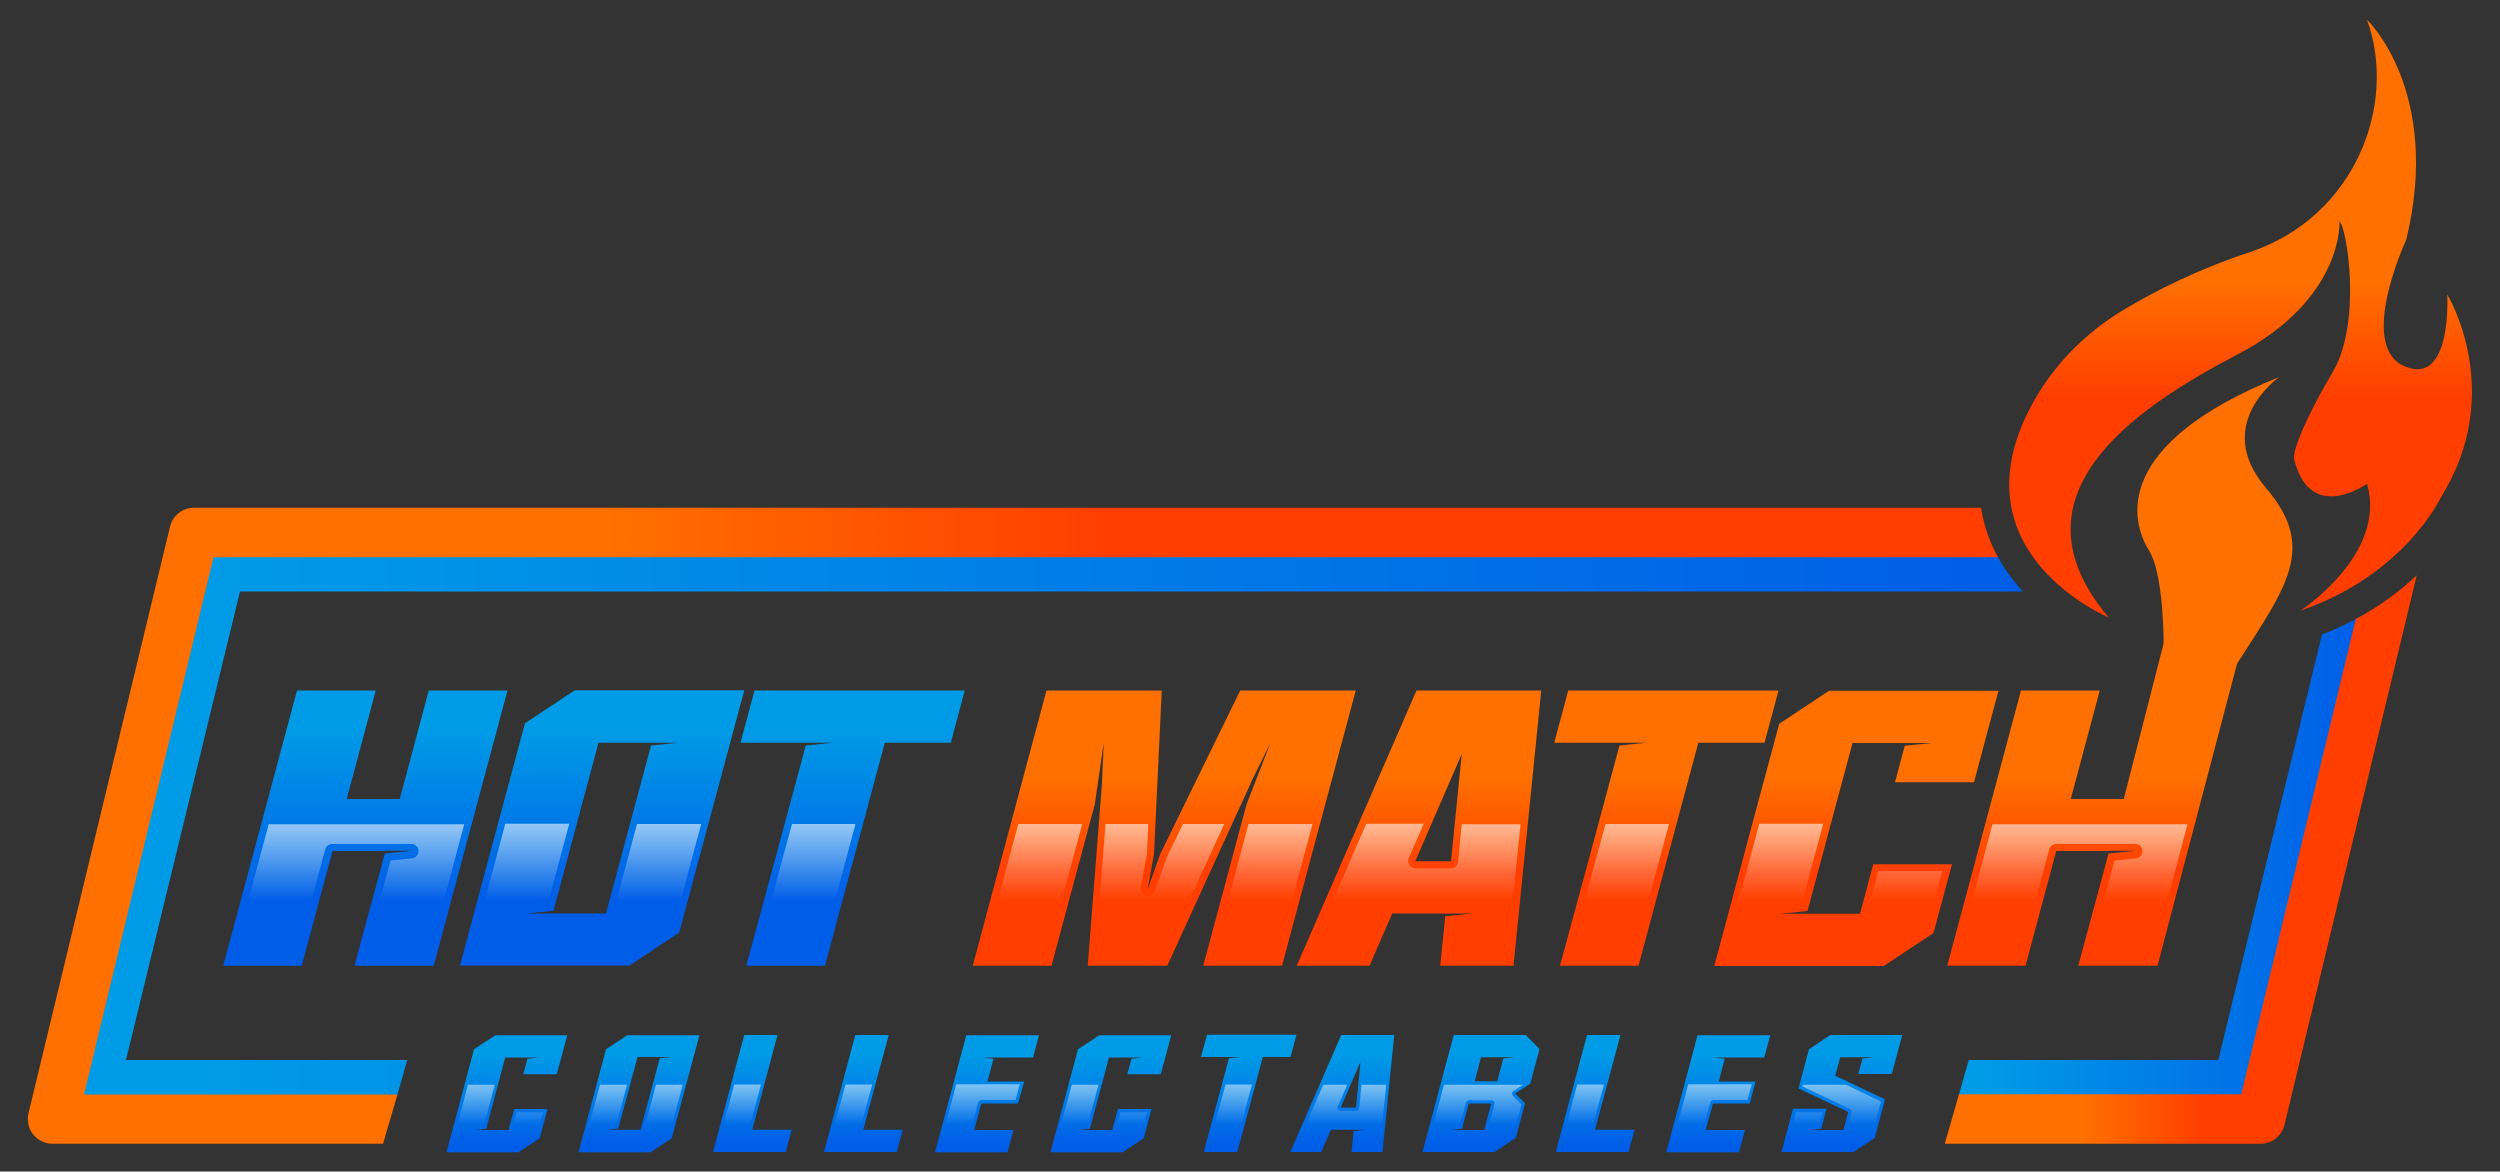 <svg xml:space="preserve" viewBox="0 0 1000 468.6" y="0px" x="0px" xmlns:xlink="http://www.w3.org/1999/xlink" xmlns="http://www.w3.org/2000/svg" id="Layer_1" version="1.1">
<rect x="0" y="0" width="1000" height="468.6" fill="#333333" stroke="none"/>
<g>
	<polygon points="67.6,293 81.7,293.4 81.7,282.1 70.3,282.4" fill="#009BE7"></polygon>
	<g>
		<linearGradient y2="360.124" x2="146.172" y1="287.55" x1="146.172" gradientUnits="userSpaceOnUse" id="SVGID_1_">
			<stop style="stop-color:#009BE7" offset="5.865920e-02"></stop>
			<stop style="stop-color:#005DE7" offset="1"></stop>
		</linearGradient>
		<path d="M154.2,340.4H133l-12.3,45.9H89.3c13.1-49,23-85.7,29.5-110.1h31.5l-11.6,43.4h21.2l11.6-43.4H203
			l-29.5,110.1h-16.4h-15.3c1.4-5.1,3.4-12.7,6.1-22.6c2.7-9.9,4.7-17.3,6-22.3l10.7-1.1H154.2z" fill="url(#SVGID_1_)"></path>
		
			<linearGradient y2="317.974" x2="139.399" y1="362.853" x1="139.399" gradientUnits="userSpaceOnUse" id="SVGID_00000129919506685705256420000009406491851088216232_">
			<stop style="stop-color:#FFFFFF;stop-opacity:0" offset="5.307260e-02"></stop>
			<stop style="stop-color:#FFFFFF" offset="1"></stop>
		</linearGradient>
		<path d="M107.5,329.6L93,383.5h25.4
			l11.7-43.8c0.3-1.2,1.5-2.1,2.7-2.1h31.8c1.5,0,2.7,1.2,2.8,2.7c0.1,1.5-1,2.8-2.5,3l-8.7,0.9c-1.3,4.9-3.2,11.7-5.5,20.4
			c-2.1,7.8-3.9,14.2-5.2,19h25.8l14.4-53.9H107.5z" fill="url(#SVGID_00000129919506685705256420000009406491851088216232_)" opacity="0.8"></path>
		
			<linearGradient y2="360.124" x2="240.852" y1="287.55" x1="240.852" gradientUnits="userSpaceOnUse" id="SVGID_00000134928543202857541560000009016673289274560672_">
			<stop style="stop-color:#009BE7" offset="5.865920e-02"></stop>
			<stop style="stop-color:#005DE7" offset="1"></stop>
		</linearGradient>
		<path d="M297.7,276.2l-4.9,18.2
			c-4.7,17.5-11.7,43.7-21.1,78.6l-19.9,13.2H184c11.5-43.1,20.2-75.4,26-96.9l19.9-13.2H297.7z M210.6,365.4h31.8l18-67.2l10.8-1.1
			h-31.8c-6,22.3-12,44.7-18,67.2L210.6,365.4z" fill="url(#SVGID_00000134928543202857541560000009016673289274560672_)"></path>
		
			<linearGradient y2="317.974" x2="234.079" y1="362.853" x1="234.079" gradientUnits="userSpaceOnUse" id="SVGID_00000152261324037018264080000006396149732354258056_">
			<stop style="stop-color:#FFFFFF;stop-opacity:0" offset="5.307260e-02"></stop>
			<stop style="stop-color:#FFFFFF" offset="1"></stop>
		</linearGradient>
		<path d="M254.8,329.6l-9.8,36.5
			c-0.3,1.2-1.5,2.1-2.7,2.1h-31.8c-1.5,0-2.7-1.2-2.8-2.7c-0.1-1.5,1-2.8,2.5-3l8.9-0.9l8.6-32.1h-25.6l-14.4,53.9H251l18.3-12.1
			l11.2-41.7H254.8z" fill="url(#SVGID_00000152261324037018264080000006396149732354258056_)" opacity="0.8"></path>
		
			<linearGradient y2="360.124" x2="341.031" y1="287.55" x1="341.031" gradientUnits="userSpaceOnUse" id="SVGID_00000154409353066309848170000006469197919425204913_">
			<stop style="stop-color:#009BE7" offset="5.865920e-02"></stop>
			<stop style="stop-color:#005DE7" offset="1"></stop>
		</linearGradient>
		<path d="M353.9,297.2c-2.9,10.9-7.1,26.5-12.5,46.6
			c-5.4,20.2-9.2,34.4-11.4,42.5h-31.5c2.2-8.2,6-22.2,11.4-42.1c5.4-19.9,9.5-35.2,12.4-46l10.7-1.1h-36.8l5.6-20.9h84.1l-5.6,20.9
			H353.9z" fill="url(#SVGID_00000154409353066309848170000006469197919425204913_)"></path>
		
			<linearGradient y2="317.974" x2="322.233" y1="362.853" x1="322.233" gradientUnits="userSpaceOnUse" id="SVGID_00000014601052973987460430000012395161674934022824_">
			<stop style="stop-color:#FFFFFF;stop-opacity:0" offset="5.307260e-02"></stop>
			<stop style="stop-color:#FFFFFF" offset="1"></stop>
		</linearGradient>
		<path d="M316.8,329.6
			c-1.3,4.8-2.7,9.9-4.2,15.4c-4.7,17.2-8.1,30.1-10.4,38.5h25.6l14.4-53.9H316.8z" fill="url(#SVGID_00000014601052973987460430000012395161674934022824_)" opacity="0.8"></path>
		
			<linearGradient y2="414.822" x2="465.697" y1="268.216" x1="465.697" gradientUnits="userSpaceOnUse" id="SVGID_00000152226503133753252880000006402160461479845295_">
			<stop style="stop-color:#FF7000" offset="0.293"></stop>
			<stop style="stop-color:#FF3E00" offset="0.55"></stop>
		</linearGradient>
		<path d="M542.3,276.2l-29.5,110.1h-31.5l17.3-64.5
			l9.6-24.7l-7.9,16l0,0.2l-33.4,73h-31.8l5.7-73l0-0.2l0.7-16l-3.6,24.7l-17.3,64.5h-31.5l29.5-110.1h46.1l-3.1,65.4l-2.5,14l5-14
			l32-65.4H542.3z" fill="url(#SVGID_00000152226503133753252880000006402160461479845295_)"></path>
		
			<linearGradient y2="317.974" x2="505.007" y1="362.853" x1="505.007" gradientUnits="userSpaceOnUse" id="SVGID_00000103227357503694323080000015902732363186407831_">
			<stop style="stop-color:#FFFFFF;stop-opacity:0" offset="5.307260e-02"></stop>
			<stop style="stop-color:#FFFFFF" offset="1"></stop>
		</linearGradient>
		<polygon points="499.4,329.6 485,383.5 
			510.6,383.5 525,329.6" fill="url(#SVGID_00000103227357503694323080000015902732363186407831_)" opacity="0.8"></polygon>
		
			<linearGradient y2="317.974" x2="412.842" y1="362.853" x1="412.842" gradientUnits="userSpaceOnUse" id="SVGID_00000159467878865362400700000003476405119981618594_">
			<stop style="stop-color:#FFFFFF;stop-opacity:0" offset="5.307260e-02"></stop>
			<stop style="stop-color:#FFFFFF" offset="1"></stop>
		</linearGradient>
		<polygon points="407.3,329.6 392.8,383.5 
			418.4,383.5 432.9,329.6" fill="url(#SVGID_00000159467878865362400700000003476405119981618594_)" opacity="0.8"></polygon>
		
			<linearGradient y2="317.974" x2="463.899" y1="362.853" x1="463.899" gradientUnits="userSpaceOnUse" id="SVGID_00000057112484768989555790000005213471585562616999_">
			<stop style="stop-color:#FFFFFF;stop-opacity:0" offset="5.307260e-02"></stop>
			<stop style="stop-color:#FFFFFF" offset="1"></stop>
		</linearGradient>
		<path d="M473.2,329.6l-6.4,13.1l-5,13.8
			c-0.4,1.1-1.5,1.9-2.7,1.9c-0.2,0-0.5,0-0.7-0.1c-1.4-0.4-2.3-1.8-2.1-3.2l2.5-13.8l0.5-11.7h-17.1l-4.2,53.9H465l24.7-53.9H473.2
			z" fill="url(#SVGID_00000057112484768989555790000005213471585562616999_)" opacity="0.8"></path>
		
			<linearGradient y2="414.822" x2="567.61" y1="268.216" x1="567.61" gradientUnits="userSpaceOnUse" id="SVGID_00000183941682082955852090000013515386984774644112_">
			<stop style="stop-color:#FF7000" offset="0.293"></stop>
			<stop style="stop-color:#FF3E00" offset="0.55"></stop>
		</linearGradient>
		<path d="M547.8,386.3h-29.1l47.9-110.1h49.9l-11.1,110.1
			h-29.3l2-19.8l10.7-1.1h-31.9L547.8,386.3z M580.4,344.5l4.3-42.9l-18.6,42.9H580.4z" fill="url(#SVGID_00000183941682082955852090000013515386984774644112_)"></path>
		
			<linearGradient y2="317.974" x2="565.655" y1="362.853" x1="565.655" gradientUnits="userSpaceOnUse" id="SVGID_00000039840052089082120330000011249137806641615546_">
			<stop style="stop-color:#FFFFFF;stop-opacity:0" offset="5.307260e-02"></stop>
			<stop style="stop-color:#FFFFFF" offset="1"></stop>
		</linearGradient>
		<path d="M584.7,329.6l-1.5,15.2
			c-0.1,1.4-1.4,2.5-2.8,2.5h-14.3c-1,0-1.8-0.5-2.4-1.3c-0.5-0.8-0.6-1.8-0.2-2.7l6-13.8h-23L523,383.5H546l8.3-19.2
			c0.5-1,1.5-1.7,2.6-1.7h31.9c1.5,0,2.7,1.2,2.8,2.7c0.1,1.5-1,2.8-2.5,3l-8.4,0.9l-1.5,14.4h23.6l5.4-53.9H584.7z" fill="url(#SVGID_00000039840052089082120330000011249137806641615546_)" opacity="0.8"></path>
		
			<linearGradient y2="414.822" x2="666.454" y1="268.216" x1="666.454" gradientUnits="userSpaceOnUse" id="SVGID_00000126288347111534531970000010266007138105286569_">
			<stop style="stop-color:#FF7000" offset="0.293"></stop>
			<stop style="stop-color:#FF3E00" offset="0.55"></stop>
		</linearGradient>
		<path d="M679.3,297.2c-2.9,10.9-7.1,26.5-12.5,46.6
			c-5.4,20.2-9.2,34.4-11.4,42.5H624c2.2-8.2,6-22.2,11.4-42.1c5.4-19.9,9.5-35.2,12.4-46l10.7-1.1h-36.8l5.6-20.9h84.1l-5.6,20.9
			H679.3z" fill="url(#SVGID_00000126288347111534531970000010266007138105286569_)"></path>
		
			<linearGradient y2="317.974" x2="647.654" y1="362.853" x1="647.654" gradientUnits="userSpaceOnUse" id="SVGID_00000044146672099783482290000016032433987915478455_">
			<stop style="stop-color:#FFFFFF;stop-opacity:0" offset="5.307260e-02"></stop>
			<stop style="stop-color:#FFFFFF" offset="1"></stop>
		</linearGradient>
		<path d="M642.2,329.6
			c-1.3,4.8-2.7,9.9-4.2,15.4c-4.7,17.2-8.1,30.1-10.4,38.5h25.6l14.4-53.9H642.2z" fill="url(#SVGID_00000044146672099783482290000016032433987915478455_)" opacity="0.8"></path>
		
			<linearGradient y2="414.822" x2="742.424" y1="268.216" x1="742.424" gradientUnits="userSpaceOnUse" id="SVGID_00000099655943771631340830000009708212871805758905_">
			<stop style="stop-color:#FF7000" offset="0.293"></stop>
			<stop style="stop-color:#FF3E00" offset="0.55"></stop>
		</linearGradient>
		<path d="M741,297.2c-2,7.4-5,18.6-9,33.6
			c-4,14.9-7,26.1-9,33.6l-10.8,1.1h31.8l5.3-19.8h31.5l-7.4,27.5l-19.9,13.2h-67.8c11.5-43.1,20.2-75.4,26-96.9l19.9-13.2h67.8
			l-4.9,18.2l-4.9,18.4H758l3.9-14.6l10.8-1.1H741z" fill="url(#SVGID_00000099655943771631340830000009708212871805758905_)"></path>
		
			<linearGradient y2="317.974" x2="733.13" y1="362.853" x1="733.13" gradientUnits="userSpaceOnUse" id="SVGID_00000051384589923543844370000011610846087345456270_">
			<stop style="stop-color:#FFFFFF;stop-opacity:0" offset="5.307260e-02"></stop>
			<stop style="stop-color:#FFFFFF" offset="1"></stop>
		</linearGradient>
		<path d="M746.6,366.1
			c-0.3,1.2-1.5,2.1-2.7,2.1h-31.8c-1.5,0-2.7-1.2-2.8-2.7c-0.1-1.5,1-2.8,2.5-3l8.9-0.9l8.6-32.1h-25.6l-14.4,53.9h63.2l18.3-12.1
			l6.1-22.9h-25.6L746.6,366.1z" fill="url(#SVGID_00000051384589923543844370000011610846087345456270_)" opacity="0.8"></path>
		
			<linearGradient y2="414.822" x2="838.193" y1="268.216" x1="838.193" gradientUnits="userSpaceOnUse" id="SVGID_00000145027790200384963360000013989150045658196118_">
			<stop style="stop-color:#FF7000" offset="0.293"></stop>
			<stop style="stop-color:#FF3E00" offset="0.55"></stop>
		</linearGradient>
		<path d="M843.7,340.4h-21.2l-12.3,45.9h-31.3
			c13.1-49,23-85.7,29.5-110.1h31.5l-11.6,43.4h21.2l16.6-64.7h31.5L863,386.3h-16.4h-15.3c1.4-5.1,3.4-12.7,6.1-22.6
			c2.7-9.9,4.7-17.3,6-22.3l10.7-1.1H843.7z" fill="url(#SVGID_00000145027790200384963360000013989150045658196118_)"></path>
		
			<linearGradient y2="317.974" x2="828.769" y1="362.853" x1="828.769" gradientUnits="userSpaceOnUse" id="SVGID_00000145757629355521063440000015710550510320039822_">
			<stop style="stop-color:#FFFFFF;stop-opacity:0" offset="5.307260e-02"></stop>
			<stop style="stop-color:#FFFFFF" offset="1"></stop>
		</linearGradient>
		<path d="M797,329.6l-14.4,53.9H808
			l11.7-43.8c0.3-1.2,1.5-2.1,2.7-2.1h31.8c1.5,0,2.7,1.2,2.8,2.7c0.1,1.5-1,2.8-2.5,3l-8.7,0.9c-1.3,4.9-3.2,11.7-5.5,20.4
			c-2.1,7.8-3.9,14.2-5.2,19h25.7l14.2-53.9H797z" fill="url(#SVGID_00000145757629355521063440000015710550510320039822_)" opacity="0.8"></path>
	</g>
	<g>
		
			<linearGradient y2="414.821" x2="885.894" y1="268.216" x1="885.894" gradientUnits="userSpaceOnUse" id="SVGID_00000011740246354520981940000007265191128132714371_">
			<stop style="stop-color:#FF7000" offset="0.293"></stop>
			<stop style="stop-color:#FF3E00" offset="0.55"></stop>
		</linearGradient>
		<path d="M865.4,266.6c0,0,1.3-35-5.9-46.6
			c-7.3-11.7-14.5-42.3,52.2-69.2c0,0-27.1,18.9-5.3,44.4c21.8,25.5,6.6,41.2-15.8,76.9L865.4,266.6z" fill="url(#SVGID_00000011740246354520981940000007265191128132714371_)"></path>
		
			<linearGradient y2="242.281" x2="896.279" y1="58.249" x1="896.279" gradientUnits="userSpaceOnUse" id="SVGID_00000144312796846805433460000004238348139409261724_">
			<stop style="stop-color:#FF7000" offset="0.293"></stop>
			<stop style="stop-color:#FF3E00" offset="0.55"></stop>
		</linearGradient>
		<path d="M843.5,247c0,0-61.8-25.7-31.4-83.9
			c8.7-16.7,22.2-30.3,38.4-39.8c11.8-7,28.7-15.6,49.3-22.4c42.4-14.1,59.3-59.3,47-93c0,0,30.1,28.5,15.7,88
			c0,0-19.8,42.4-0.7,50.6c19.2,8.2,17.1-28.7,17.1-28.7s23.9,39-2.7,81.4c0,0-14.4,30.8-56.1,45.1c0,0,34.9-22.6,26.7-50.8
			c0,0-22.8,16.4-29.2-10c-0.5-2.7,3.6-14.6,15.5-34.7c11.9-20.1,5.5-58.4,2.7-60.2c0,0,1.8,31-41,53.3
			C852,164.2,802.7,198.9,843.5,247z" fill="url(#SVGID_00000144312796846805433460000004238348139409261724_)"></path>
	</g>
	<g>
		
			<linearGradient y2="330.29" x2="809.134" y1="330.29" x1="32.38" gradientUnits="userSpaceOnUse" id="SVGID_00000106145663622234014550000013989749439994427834_">
			<stop style="stop-color:#009BE7" offset="5.865920e-02"></stop>
			<stop style="stop-color:#005DE7" offset="1"></stop>
		</linearGradient>
		<path d="M162.9,424H50.4L96,236.6h713.1
			c-3.7-4.1-7.2-8.8-10.1-14.1H84.9L32.4,438.1h126.5L162.9,424z" fill="url(#SVGID_00000106145663622234014550000013989749439994427834_)"></path>
		
			<linearGradient y2="342.046" x2="945.225" y1="342.046" x1="783.495" gradientUnits="userSpaceOnUse" id="SVGID_00000080178093539834933280000003916050760885197744_">
			<stop style="stop-color:#009BE7" offset="5.865920e-02"></stop>
			<stop style="stop-color:#005DE7" offset="1"></stop>
		</linearGradient>
		<path d="M928.8,253.8L887.3,424h-99.8l-4,14.1h115
			L945.2,246C940.3,248.8,934.8,251.5,928.8,253.8z" fill="url(#SVGID_00000080178093539834933280000003916050760885197744_)"></path>
	</g>
	<g>
		
			<linearGradient y2="330.29" x2="799.198" y1="330.29" x1="11.163" gradientUnits="userSpaceOnUse" id="SVGID_00000047027435783657476900000014144034396442686352_">
			<stop style="stop-color:#FF7000" offset="0.293"></stop>
			<stop style="stop-color:#FF3E00" offset="0.55"></stop>
		</linearGradient>
		<path d="M159,437.8H33.6l51.8-214.9h713.8
			c-1.5-2.7-2.8-5.5-3.9-8.5c-1.3-3.7-2.3-7.5-2.9-11.3H77.6c-4.6,0-8.5,3.1-9.6,7.6L11.4,445.3c-0.7,2.9,0,6.1,1.8,8.4
			c1.9,2.4,4.7,3.8,7.8,3.8h132.2L159,437.8z" fill="url(#SVGID_00000047027435783657476900000014144034396442686352_)"></path>
		
			<linearGradient y2="343.854" x2="966.827" y1="343.854" x1="777.925" gradientUnits="userSpaceOnUse" id="SVGID_00000103247744390243995050000012213506290937247129_">
			<stop style="stop-color:#FF7000" offset="0.293"></stop>
			<stop style="stop-color:#FF3E00" offset="0.55"></stop>
		</linearGradient>
		<path d="M942.3,247.6l-45.8,190.1H783.6l-5.7,19.8h126.3
			c4.6,0,8.5-3.1,9.6-7.6l52.9-219.8C960.4,236.1,952.3,242.3,942.3,247.6z" fill="url(#SVGID_00000103247744390243995050000012213506290937247129_)"></path>
	</g>
	<g>
		
			<linearGradient y2="458.262" x2="202.75" y1="419.315" x1="202.75" gradientUnits="userSpaceOnUse" id="SVGID_00000070083901819918238810000002756368227136248495_">
			<stop style="stop-color:#009BE7" offset="5.865920e-02"></stop>
			<stop style="stop-color:#005DE7" offset="1"></stop>
		</linearGradient>
		<path d="M202.1,422.9c-0.8,3.2-2.1,7.9-3.8,14.3
			c-1.7,6.4-3,11.1-3.8,14.3l-4.6,0.5h13.5l2.3-8.4H219l-3.1,11.7l-8.5,5.6h-28.8c4.9-18.3,8.6-32.1,11-41.2l8.5-5.6h28.8l-2.1,7.8
			l-2.1,7.8h-13.4l1.7-6.2l4.6-0.5H202.1z" fill="url(#SVGID_00000070083901819918238810000002756368227136248495_)"></path>
		
			<linearGradient y2="423.856" x2="198.797" y1="451.385" x1="198.797" gradientUnits="userSpaceOnUse" id="SVGID_00000141432671343029722940000011986765322852648873_">
			<stop style="stop-color:#FFFFFF;stop-opacity:0" offset="5.307260e-02"></stop>
			<stop style="stop-color:#FFFFFF" offset="1"></stop>
		</linearGradient>
		<path d="M204.6,452.3
			c-0.2,0.6-0.7,1-1.2,1h-13.5c-0.7,0-1.2-0.5-1.3-1.2c0-0.7,0.5-1.3,1.2-1.3l3.7-0.4l4.4-16.5h-10.7l-6.9,25.7H207l7.7-5.1l2.6-9.6
			h-10.7L204.6,452.3z" fill="url(#SVGID_00000141432671343029722940000011986765322852648873_)" opacity="0.8"></path>
		
			<linearGradient y2="458.262" x2="255.609" y1="419.315" x1="255.609" gradientUnits="userSpaceOnUse" id="SVGID_00000086684085194879276010000018152270980367648923_">
			<stop style="stop-color:#009BE7" offset="5.865920e-02"></stop>
			<stop style="stop-color:#005DE7" offset="1"></stop>
		</linearGradient>
		<path d="M279.8,414l-2.1,7.8c-2,7.5-5,18.6-9,33.5
			l-8.5,5.6h-28.8c4.9-18.3,8.6-32.1,11-41.2l8.5-5.6H279.8z M242.7,451.9h13.5l7.7-28.6l4.6-0.5H255c-2.5,9.5-5.1,19-7.7,28.6
			L242.7,451.9z" fill="url(#SVGID_00000086684085194879276010000018152270980367648923_)"></path>
		
			<linearGradient y2="423.856" x2="253.127" y1="451.385" x1="253.127" gradientUnits="userSpaceOnUse" id="SVGID_00000103985069103325401630000003196391126235636884_">
			<stop style="stop-color:#FFFFFF;stop-opacity:0" offset="5.307260e-02"></stop>
			<stop style="stop-color:#FFFFFF" offset="1"></stop>
		</linearGradient>
		<path d="M262.4,433.8l-4.9,18.5
			c-0.2,0.6-0.7,1-1.2,1h-13.5c-0.7,0-1.2-0.5-1.3-1.2c0-0.7,0.5-1.3,1.2-1.3l3.7-0.4l4.4-16.5H240l-6.9,25.7h26.8l7.7-5.1l5.5-20.6
			H262.4z" fill="url(#SVGID_00000103985069103325401630000003196391126235636884_)" opacity="0.8"></path>
		
			<linearGradient y2="458.262" x2="300.844" y1="419.315" x1="300.844" gradientUnits="userSpaceOnUse" id="SVGID_00000134930035511340170000000009202828967121538454_">
			<stop style="stop-color:#009BE7" offset="5.865920e-02"></stop>
			<stop style="stop-color:#005DE7" offset="1"></stop>
		</linearGradient>
		<path d="M300.9,451.9c1.7,0,4.4,0,7.9,0
			c3.5,0,6.1,0,7.9,0l-2.4,8.9c-2.7,0-5.8,0-9.3,0c-3.5,0-7,0-10.5,0c-3.5,0-6.6,0-9.3,0c1.1-4.1,5.3-19.8,12.5-46.8H311
			C308.3,424.1,304.9,436.8,300.9,451.9z" fill="url(#SVGID_00000134930035511340170000000009202828967121538454_)"></path>
		
			<linearGradient y2="423.856" x2="300.844" y1="451.385" x1="300.844" gradientUnits="userSpaceOnUse" id="SVGID_00000073683747521507133480000012714977762532155540_">
			<stop style="stop-color:#FFFFFF;stop-opacity:0" offset="5.307260e-02"></stop>
			<stop style="stop-color:#FFFFFF" offset="1"></stop>
		</linearGradient>
		<path d="M299.8,452.7
			c-0.2-0.3-0.3-0.7-0.2-1.1l4.8-17.8h-10.7l-6.9,25.7h26.4l1.7-6.3h-14.1C300.5,453.2,300.1,453,299.8,452.7z" fill="url(#SVGID_00000073683747521507133480000012714977762532155540_)" opacity="0.8"></path>
		
			<linearGradient y2="458.262" x2="345.272" y1="419.315" x1="345.272" gradientUnits="userSpaceOnUse" id="SVGID_00000150797815796316396590000011928860693744790430_">
			<stop style="stop-color:#009BE7" offset="5.865920e-02"></stop>
			<stop style="stop-color:#005DE7" offset="1"></stop>
		</linearGradient>
		<path d="M345.3,451.9c1.7,0,4.4,0,7.9,0
			c3.5,0,6.1,0,7.9,0l-2.4,8.9c-2.7,0-5.8,0-9.3,0c-3.5,0-7,0-10.5,0c-3.5,0-6.6,0-9.3,0c1.1-4.1,5.3-19.8,12.5-46.8h13.4
			C352.7,424.1,349.4,436.8,345.3,451.9z" fill="url(#SVGID_00000150797815796316396590000011928860693744790430_)"></path>
		
			<linearGradient y2="423.856" x2="345.272" y1="451.385" x1="345.272" gradientUnits="userSpaceOnUse" id="SVGID_00000137105656164070374190000009768363689598358419_">
			<stop style="stop-color:#FFFFFF;stop-opacity:0" offset="5.307260e-02"></stop>
			<stop style="stop-color:#FFFFFF" offset="1"></stop>
		</linearGradient>
		<path d="M344.3,452.7
			c-0.2-0.3-0.3-0.7-0.2-1.1l4.8-17.8h-10.7l-6.9,25.7h26.4l1.7-6.3h-14.1C344.9,453.2,344.5,453,344.3,452.7z" fill="url(#SVGID_00000137105656164070374190000009768363689598358419_)" opacity="0.8"></path>
		
			<linearGradient y2="458.262" x2="394.785" y1="419.315" x1="394.785" gradientUnits="userSpaceOnUse" id="SVGID_00000180350110899147068400000000176671088494489775_">
			<stop style="stop-color:#009BE7" offset="5.865920e-02"></stop>
			<stop style="stop-color:#005DE7" offset="1"></stop>
		</linearGradient>
		<path d="M407.2,441.4c-5.8,0-10.7,0-14.7,0l-1.6,6.2
			l-0.1,0.3l-1,3.6l-0.1,0.5h15.7l-0.9,3.3l-1.5,5.6H374c4.6-17.3,8.1-30.3,10.4-38.9l2.1-7.9h29.1l-2.4,8.9h-15.7H393l4.4,0.5
			l-2.4,9.1h14.7L407.2,441.4L407.2,441.4z" fill="url(#SVGID_00000180350110899147068400000000176671088494489775_)"></path>
		
			<linearGradient y2="423.856" x2="391.801" y1="451.385" x1="391.801" gradientUnits="userSpaceOnUse" id="SVGID_00000041282612813360613830000010919837392826133688_">
			<stop style="stop-color:#FFFFFF;stop-opacity:0" offset="5.307260e-02"></stop>
			<stop style="stop-color:#FFFFFF" offset="1"></stop>
		</linearGradient>
		<path d="M391.3,441c0.2-0.6,0.7-1,1.2-1
			h13.7l1.7-6.3h-25.4l-6.9,25.7h26.4l1.7-6.3h-14c-0.4,0-0.8-0.2-1-0.5c-0.2-0.3-0.3-0.7-0.2-1.1L391.3,441z" fill="url(#SVGID_00000041282612813360613830000010919837392826133688_)" opacity="0.8"></path>
		
			<linearGradient y2="458.262" x2="444.232" y1="419.315" x1="444.232" gradientUnits="userSpaceOnUse" id="SVGID_00000121961548162887191420000006239271174242470806_">
			<stop style="stop-color:#009BE7" offset="5.865920e-02"></stop>
			<stop style="stop-color:#005DE7" offset="1"></stop>
		</linearGradient>
		<path d="M443.6,422.9c-0.8,3.2-2.1,7.9-3.8,14.3
			c-1.7,6.4-3,11.1-3.8,14.3l-4.6,0.5h13.5l2.3-8.4h13.4l-3.1,11.7l-8.5,5.6h-28.8c4.9-18.3,8.6-32.1,11-41.2l8.5-5.6h28.8l-2.1,7.8
			l-2.1,7.8h-13.4l1.7-6.2l4.6-0.5H443.6z" fill="url(#SVGID_00000121961548162887191420000006239271174242470806_)"></path>
		
			<linearGradient y2="423.856" x2="440.279" y1="451.385" x1="440.279" gradientUnits="userSpaceOnUse" id="SVGID_00000057149128758115231080000001012345711971467705_">
			<stop style="stop-color:#FFFFFF;stop-opacity:0" offset="5.307260e-02"></stop>
			<stop style="stop-color:#FFFFFF" offset="1"></stop>
		</linearGradient>
		<path d="M446.1,452.3
			c-0.2,0.6-0.7,1-1.2,1h-13.5c-0.7,0-1.2-0.5-1.3-1.2c0-0.7,0.5-1.3,1.2-1.3l3.7-0.4l4.4-16.5h-10.7l-6.9,25.7h26.8l7.7-5.1
			l2.6-9.6h-10.7L446.1,452.3z" fill="url(#SVGID_00000057149128758115231080000001012345711971467705_)" opacity="0.8"></path>
		
			<linearGradient y2="458.262" x2="499.632" y1="419.315" x1="499.632" gradientUnits="userSpaceOnUse" id="SVGID_00000048471777595111742200000000610167354234612360_">
			<stop style="stop-color:#009BE7" offset="5.865920e-02"></stop>
			<stop style="stop-color:#005DE7" offset="1"></stop>
		</linearGradient>
		<path d="M505.1,422.9c-1.2,4.6-3,11.3-5.3,19.8
			c-2.3,8.6-3.9,14.6-4.9,18.1h-13.4c0.9-3.5,2.5-9.4,4.8-17.9c2.3-8.5,4-15,5.3-19.6l4.5-0.5h-15.7l2.4-8.9h35.8l-2.4,8.9H505.1z" fill="url(#SVGID_00000048471777595111742200000000610167354234612360_)"></path>
		
			<linearGradient y2="423.856" x2="492.035" y1="451.385" x1="492.035" gradientUnits="userSpaceOnUse" id="SVGID_00000011002150547663370360000002640998637573951126_">
			<stop style="stop-color:#FFFFFF;stop-opacity:0" offset="5.307260e-02"></stop>
			<stop style="stop-color:#FFFFFF" offset="1"></stop>
		</linearGradient>
		<path d="M490.2,433.8
			c-2.6,9.7-6.3,23.3-7,25.7h10.7l6.9-25.7H490.2z" fill="url(#SVGID_00000011002150547663370360000002640998637573951126_)" opacity="0.8"></path>
		
			<linearGradient y2="458.262" x2="536.938" y1="419.315" x1="536.938" gradientUnits="userSpaceOnUse" id="SVGID_00000021088511234953032370000010307082571573644442_">
			<stop style="stop-color:#009BE7" offset="5.865920e-02"></stop>
			<stop style="stop-color:#005DE7" offset="1"></stop>
		</linearGradient>
		<path d="M528.5,460.8h-12.4l20.4-46.8h21.2l-4.7,46.8
			h-12.4l0.9-8.4l4.5-0.5h-13.6L528.5,460.8z M542.4,443l1.8-18.3l-7.9,18.3H542.4z" fill="url(#SVGID_00000021088511234953032370000010307082571573644442_)"></path>
		
			<linearGradient y2="423.856" x2="536.274" y1="451.385" x1="536.274" gradientUnits="userSpaceOnUse" id="SVGID_00000116194423721388268670000001090257937152051636_">
			<stop style="stop-color:#FFFFFF;stop-opacity:0" offset="5.307260e-02"></stop>
			<stop style="stop-color:#FFFFFF" offset="1"></stop>
		</linearGradient>
		<path d="M544.6,433.8l-0.9,9.4
			c-0.1,0.7-0.6,1.2-1.3,1.2h-6.1c-0.4,0-0.8-0.2-1.1-0.6c-0.2-0.4-0.3-0.8-0.1-1.2l3.8-8.7h-9.6l-11.2,25.7h9.6l3.5-8.1
			c0.2-0.5,0.7-0.8,1.2-0.8H546c0.7,0,1.2,0.5,1.3,1.2c0,0.7-0.5,1.3-1.2,1.3l-3.5,0.4l-0.6,6h9.9l2.6-25.7H544.6z" fill="url(#SVGID_00000116194423721388268670000001090257937152051636_)" opacity="0.8"></path>
		
			<linearGradient y2="458.262" x2="592.359" y1="419.315" x1="592.359" gradientUnits="userSpaceOnUse" id="SVGID_00000137835930895981426080000001725858751982757051_">
			<stop style="stop-color:#009BE7" offset="5.865920e-02"></stop>
			<stop style="stop-color:#005DE7" offset="1"></stop>
		</linearGradient>
		<path d="M581.5,414c3.2,0,8,0,14.4,0
			c6.4,0,11.2,0,14.4,0l5.5,5.6l-3.7,13.9l-6,3.9l3.9,3.9l-3.7,13.9l-8.5,5.6h-28.8C574.5,440,578.7,424.4,581.5,414z M587.5,441.4
			l-2.7,10.1l-4.6,0.5h13.5l2.8-10.6H587.5z M589.9,432.5h9l2.4-9.1l4.6-0.5h-13.5L589.9,432.5z" fill="url(#SVGID_00000137835930895981426080000001725858751982757051_)"></path>
		
			<linearGradient y2="423.856" x2="589.914" y1="451.385" x1="589.914" gradientUnits="userSpaceOnUse" id="SVGID_00000154402683119695800660000012064163153586747068_">
			<stop style="stop-color:#FFFFFF;stop-opacity:0" offset="5.307260e-02"></stop>
			<stop style="stop-color:#FFFFFF" offset="1"></stop>
		</linearGradient>
		<path d="M604.8,437.3
			c0-0.4,0.3-0.7,0.6-0.9l3.9-2.5h-31.7l-6.9,25.7h26.8l7.7-5.1l3.4-12.7l-3.4-3.4C604.9,438,604.7,437.7,604.8,437.3z M597.8,441.7
			l-2.8,10.6c-0.2,0.6-0.7,1-1.2,1h-13.5c-0.7,0-1.2-0.5-1.3-1.2c0-0.7,0.5-1.3,1.2-1.3l3.7-0.4l2.5-9.3c0.2-0.6,0.7-1,1.2-1h9
			c0.4,0,0.8,0.2,1,0.5C597.8,440.9,597.9,441.3,597.8,441.7z" fill="url(#SVGID_00000154402683119695800660000012064163153586747068_)" opacity="0.8"></path>
		
			<linearGradient y2="458.262" x2="638.01" y1="419.315" x1="638.01" gradientUnits="userSpaceOnUse" id="SVGID_00000020365734724325702360000002369159690076274567_">
			<stop style="stop-color:#009BE7" offset="5.865920e-02"></stop>
			<stop style="stop-color:#005DE7" offset="1"></stop>
		</linearGradient>
		<path d="M638,451.9c1.7,0,4.4,0,7.9,0c3.5,0,6.1,0,7.9,0
			l-2.4,8.9c-2.7,0-5.8,0-9.3,0c-3.5,0-7,0-10.5,0c-3.5,0-6.6,0-9.3,0c1.1-4.1,5.3-19.8,12.5-46.8h13.4
			C645.5,424.1,642.1,436.8,638,451.9z" fill="url(#SVGID_00000020365734724325702360000002369159690076274567_)"></path>
		
			<linearGradient y2="423.856" x2="638.01" y1="451.385" x1="638.01" gradientUnits="userSpaceOnUse" id="SVGID_00000074420931924487669410000017785272016663736226_">
			<stop style="stop-color:#FFFFFF;stop-opacity:0" offset="5.307260e-02"></stop>
			<stop style="stop-color:#FFFFFF" offset="1"></stop>
		</linearGradient>
		<path d="M637,452.7
			c-0.2-0.3-0.3-0.7-0.2-1.1l4.8-17.8h-10.7l-6.9,25.7h26.4l1.7-6.3H638C637.6,453.2,637.3,453,637,452.7z" fill="url(#SVGID_00000074420931924487669410000017785272016663736226_)" opacity="0.8"></path>
		
			<linearGradient y2="458.262" x2="687.523" y1="419.315" x1="687.523" gradientUnits="userSpaceOnUse" id="SVGID_00000155131539036093089630000002367164390958859652_">
			<stop style="stop-color:#009BE7" offset="5.865920e-02"></stop>
			<stop style="stop-color:#005DE7" offset="1"></stop>
		</linearGradient>
		<path d="M699.9,441.4c-5.8,0-10.7,0-14.7,0l-1.7,6.2
			l-0.1,0.3l-1,3.6l-0.1,0.5h15.7l-0.9,3.3l-1.5,5.6h-29.1c4.6-17.3,8.1-30.3,10.4-38.9l2.1-7.9h29.1l-2.4,8.9h-15.7h-4.5l4.4,0.5
			l-2.4,9.1h14.7L699.9,441.4L699.9,441.4z" fill="url(#SVGID_00000155131539036093089630000002367164390958859652_)"></path>
		
			<linearGradient y2="423.856" x2="684.539" y1="451.385" x1="684.539" gradientUnits="userSpaceOnUse" id="SVGID_00000146468454617610520560000002142264692694794166_">
			<stop style="stop-color:#FFFFFF;stop-opacity:0" offset="5.307260e-02"></stop>
			<stop style="stop-color:#FFFFFF" offset="1"></stop>
		</linearGradient>
		<path d="M684.1,441c0.2-0.6,0.7-1,1.2-1
			H699l1.7-6.3h-25.4l-6.9,25.7h26.4l1.7-6.3h-14.1c-0.4,0-0.8-0.2-1-0.5c-0.2-0.3-0.3-0.7-0.2-1.1L684.1,441z" fill="url(#SVGID_00000146468454617610520560000002142264692694794166_)" opacity="0.8"></path>
		
			<linearGradient y2="458.262" x2="736.769" y1="419.315" x1="736.769" gradientUnits="userSpaceOnUse" id="SVGID_00000101086483801519146480000016905202600141515672_">
			<stop style="stop-color:#009BE7" offset="5.865920e-02"></stop>
			<stop style="stop-color:#005DE7" offset="1"></stop>
		</linearGradient>
		<path d="M732.1,414c5.9,0,15.5,0,28.8,0l-2.1,7.8
			l-2.1,7.8h-13.4l1.7-6.2l4.6-0.5h-13.5l-2,7.4l19.9,9.4l-4.1,15.5l-8.5,5.6h-28.8l4.6-17.3h13.4l-2.1,8l-4.6,0.5h13.5l1.9-7.2
			l-19.9-9.4l4.2-15.7L732.1,414z" fill="url(#SVGID_00000101086483801519146480000016905202600141515672_)"></path>
		
			<linearGradient y2="423.856" x2="733.395" y1="451.385" x1="733.395" gradientUnits="userSpaceOnUse" id="SVGID_00000038412062717822233140000003266252029198241464_">
			<stop style="stop-color:#FFFFFF;stop-opacity:0" offset="5.307260e-02"></stop>
			<stop style="stop-color:#FFFFFF" offset="1"></stop>
		</linearGradient>
		<path d="M721.2,433.8l-0.2,0.8l18.9,9
			c0.6,0.3,0.9,0.9,0.7,1.5l-1.9,7.2c-0.2,0.6-0.7,1-1.2,1h-13.5c-0.7,0-1.2-0.5-1.3-1.2s0.5-1.3,1.2-1.3l3.7-0.4l1.5-5.5h-10.7
			l-4,14.8H741l7.7-5.1l3.7-14l-14-6.7H721.2z" fill="url(#SVGID_00000038412062717822233140000003266252029198241464_)" opacity="0.8"></path>
	</g>
</g>
</svg>
